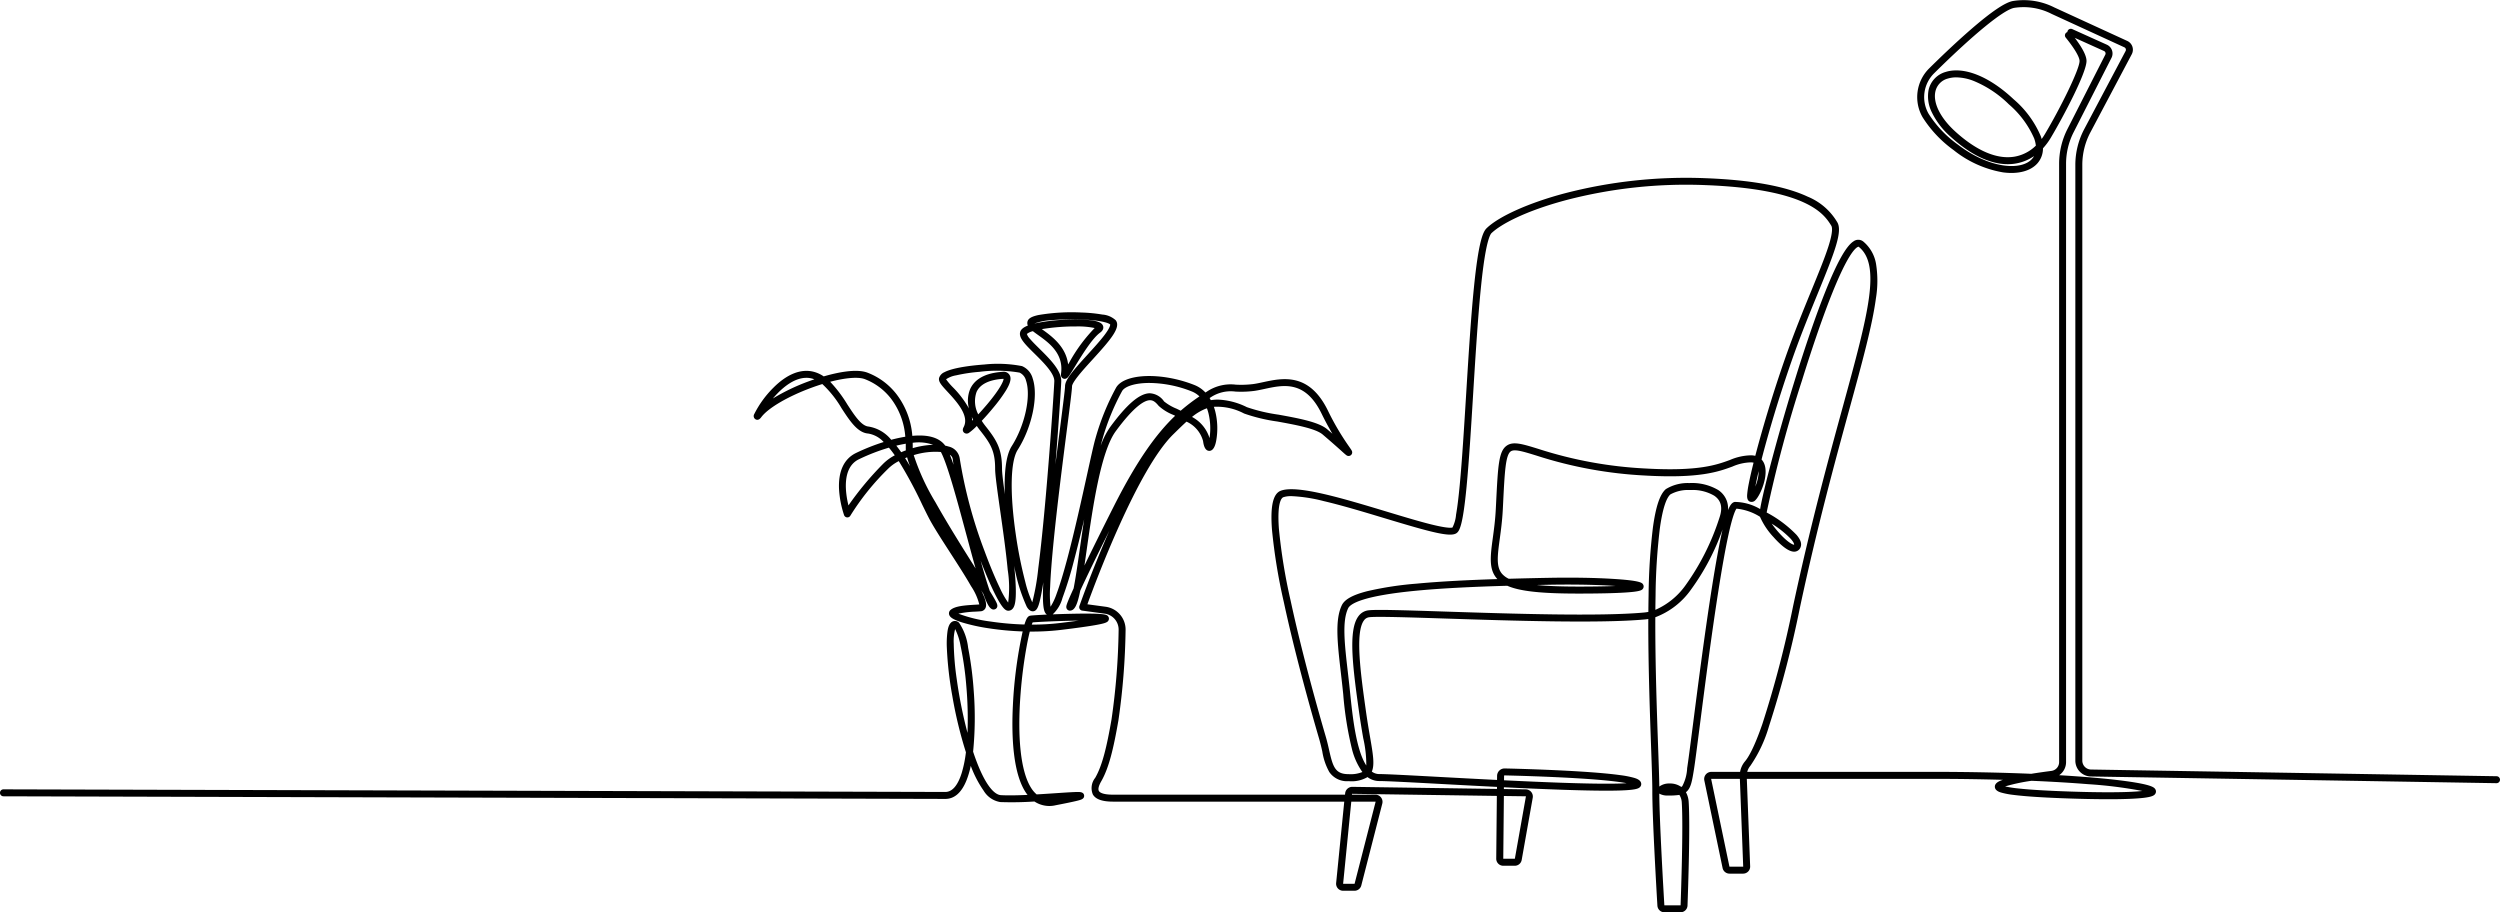 <svg xmlns="http://www.w3.org/2000/svg" width="359" height="131.001"><path data-name="パス 1414" d="M241.322 131.005h-2.31a1.011 1.011 0 01-1.009-.95c-.124-2.091-.743-12.716-.73-16.51 0-1.188-.076-3.436-.177-6.282-.173-4.872-.421-11.863-.4-18.376q-.258.044-.518.067c-6.443.592-19.209.176-28.53-.128-5.382-.175-10.029-.327-11.035-.19a1.068 1.068 0 00-.743.45c-1.312 1.733-.462 7.775.287 13.106.2 1.4.4 2.591.583 3.642.423 2.455.684 3.973.254 4.967a1.8 1.8 0 001.067.355c1.041 0 4.359.179 8.559.406 2.571.139 5.443.294 8.355.439l.006-.586a1.076 1.076 0 011.1-1.066c1.808.042 6.479.169 10.8.439 2.482.155 4.448.334 5.843.53a13.777 13.777 0 011.913.374c.313.093 1.045.311 1.045.909a.606.606 0 01-.2.442c-.236.224-.714.446-3.672.491-1.732.026-4.179-.013-7.271-.118a578.907 578.907 0 01-8.581-.365v.256l3.142.046a1.026 1.026 0 011 1.205l-1.585 8.931a1.009 1.009 0 01-1 .834h-1.645a1.01 1.01 0 01-1.011-1.02l.088-9.01-20.772-.3a.027.027 0 00-.027.023l-.01.1h3.365a1.026 1.026 0 01.995 1.281l-3.016 11.757a1.01 1.01 0 01-.979.759h-1.628a1.01 1.01 0 01-1.006-1.11l1.165-11.687h-33.186c-1.56 0-2.513-.337-2.913-1.03a2.354 2.354 0 01.336-2.388c1.047-1.814 1.673-4.556 2.344-8.391a98.31 98.31 0 001.019-12.844 2.307 2.307 0 00-2-2.342l-3.231-.437a.5.5 0 01-.4-.661c.017-.049 1.74-4.945 4.154-10.476l.152-.346c-1.911 3.825-3.317 6.736-4.181 8.607l-.006.028c-.422 2.07-.8 2.816-1.455 2.852a.517.517 0 01-.46-.232c-.154-.236-.08-.491.041-.825.082-.225.212-.542.386-.943q.22-.5.535-1.191l.047-.241c.277-1.451.556-3.407.851-5.478.193-1.354.4-2.779.619-4.214a193.004 193.004 0 01-1.534 6.208 53.294 53.294 0 01-1.583 5.1 4.925 4.925 0 01-1.4 2.349c.756-.03 1.568-.056 2.351-.074 5.217-.124 5.414.118 5.6.351a.54.54 0 01.083.542c-.126.312-.415.459-1.882.72-1.077.191-2.735.424-4.928.69a35.258 35.258 0 01-4.517.244 34.475 34.475 0 00-.416 1.934 66.78 66.78 0 00-.9 6.919c-.5 6.413.027 11.23 1.487 13.564a4.04 4.04 0 00.816.966c.974-.055 1.934-.12 2.787-.177 1-.067 1.871-.125 2.5-.153.343-.015.6-.02.773-.015s.7.02.756.486c.058.447-.389.594-.535.643s-.379.111-.688.184c-.609.143-1.551.337-2.881.593a3.884 3.884 0 01-3.027-.542 48.548 48.548 0 01-4.894.082 3.413 3.413 0 01-2.395-1.625 15.786 15.786 0 01-1.856-3.579 12.627 12.627 0 01-.635 2.135c-.711 1.736-1.728 2.616-3.023 2.616L.498 114.349a.5.5 0 01-.5-.5.5.5 0 01.5-.5l135.246.376c.995 0 1.787-.913 2.354-2.714a17.4 17.4 0 00.608-2.985 60.374 60.374 0 01-1.955-8.094 51.247 51.247 0 01-.786-6.943 13.286 13.286 0 01.1-2.355c.079-.5.243-1.179.756-1.4a.8.8 0 01.914.214 8 8 0 011.287 3.557 50.574 50.574 0 01.807 6.237 49.63 49.63 0 01-.091 8.7c.175.528.354 1.031.535 1.5 1.556 4.04 2.826 4.7 3.445 4.741 1.015.06 2.4.03 3.836-.035-2.134-2.731-2.324-8.509-2.1-12.927a63.658 63.658 0 011.4-10.546 41.567 41.567 0 01-5.015-.473 26.4 26.4 0 01-3.659-.813c-1.422-.446-1.735-.78-1.852-1.048a.642.642 0 01.179-.758c.628-.537 1.909-.652 3.52-.746.213-.012.416-.024.6-.038a8.355 8.355 0 00-1.184-2.628c-.821-1.44-1.944-3.178-3.03-4.859-1.237-1.916-2.406-3.725-3.044-4.959-.287-.555-.608-1.211-.948-1.906a62.3 62.3 0 00-3.357-6.23 6.007 6.007 0 00-1.518 1.082 35.861 35.861 0 00-5.425 6.737.5.5 0 01-.912-.066 14.364 14.364 0 01-.717-3.6c-.155-2.632.681-4.469 2.418-5.314a29.489 29.489 0 013.986-1.581 3.864 3.864 0 00-2.234-1.22c-1.525-.121-2.633-1.821-3.807-3.621a15.285 15.285 0 00-2.769-3.483c-.53.164-1.075.349-1.629.555-3.355 1.245-6.156 2.894-7.137 4.2-.1.134-.407.541-.817.311a.544.544 0 01-.193-.755 14.471 14.471 0 012.75-3.788c1.95-1.954 3.94-2.748 5.755-2.295a4.615 4.615 0 011.471.672c1.984-.576 4.653-1.129 6.245-.551a9.593 9.593 0 014.241 3.152 11.247 11.247 0 012.238 5.937c2.259-.209 3.829.241 4.676 1.341l.047.064a4.426 4.426 0 01.48.127 2.058 2.058 0 011.6 1.688 67.237 67.237 0 003.577 13.349c.735 1.995 1.514 3.867 2.192 5.273a12.367 12.367 0 001.19 2.1 16.491 16.491 0 00-.064-4.7c-.249-2.657-.7-5.834-1.1-8.637s-.707-4.99-.707-5.87c0-2.543-.635-3.6-2.194-5.558q-.232-.292-.436-.6a8.439 8.439 0 01-1.083.954.573.573 0 01-.757 0c-.144-.133-.27-.376-.053-.782.873-1.634-1.032-3.694-2.293-5.057-.88-.951-1.364-1.475-1.229-2.015a1.354 1.354 0 01.769-.822c1.427-.755 4.736-1.03 5.716-1.1a18.232 18.232 0 015.42.229 2.662 2.662 0 011.533 1.771c.85 2.52-.1 7.024-2.153 10.253-1.044 1.639-1.145 6.192-.269 12.181a61.9 61.9 0 001.363 6.8 15.665 15.665 0 001 2.913 32.705 32.705 0 00.858-4.859c.342-2.633.709-6.162 1.091-10.489.661-7.495 1.167-15.194 1.215-16.381.045-1.131-1.56-2.715-2.849-3.988-1.309-1.292-2.255-2.226-2.065-3.049.092-.4.446-.711 1.115-.973a.864.864 0 01-.05-.58c.111-.442.584-.721 1.584-.935a28.367 28.367 0 016.157-.361 21.471 21.471 0 013.006.294 3.17 3.17 0 011.916.814c.8 1.019-.73 2.8-3.294 5.612-.8.876-1.551 1.7-2.12 2.424-.793 1.006-.855 1.354-.855 1.436 0 .456-.249 2.421-.727 6.145-.576 4.487-1.364 10.632-1.889 15.864-.286 2.852-.464 5.143-.528 6.808a15.977 15.977 0 00.058 2.856 8.846 8.846 0 00.872-1.866c.446-1.2.959-2.88 1.524-5 1.042-3.916 2.1-8.7 2.869-12.2.54-2.449.967-4.383 1.191-5.13a34.82 34.82 0 012.94-7.237c1.16-2.085 6.521-2.283 11.247-.415a4.407 4.407 0 011.6 1.084l.271-.173a6.135 6.135 0 014.092-.955 14.12 14.12 0 002.486-.084c.438-.058.921-.163 1.431-.273 2.8-.6 6.632-1.432 9.325 4.119a37.141 37.141 0 003.046 5.165c.115.166.206.3.267.392a1.609 1.609 0 01.088.15.516.516 0 01-.782.65 2.548 2.548 0 01-.175-.139 23.755 23.755 0 01-.56-.5c-.556-.5-1.4-1.251-2.658-2.324-1.014-.864-3.929-1.394-6.5-1.862a24.442 24.442 0 01-4.783-1.151 8.315 8.315 0 00-4.339-.963q.111.316.2.658a10.1 10.1 0 01.126 4.268c-.073.353-.294 1.426-1 1.4-.677-.021-.817-.994-.876-1.41a4.268 4.268 0 00-2.378-2.785c-.551.5-1.125 1.06-1.748 1.671l-.149.146c-5.133 5.033-11.151 21.147-12.335 24.411l2.618.354a3.306 3.306 0 012.866 3.356 99.277 99.277 0 01-1.034 12.993c-.689 3.943-1.342 6.776-2.463 8.718-.366.635-.486 1.128-.335 1.388.114.2.532.53 2.047.53h33.295l.02-.2a1.033 1.033 0 011.037-.924l20.767.3V113c-2.925-.146-5.812-.3-8.4-.442-4.185-.226-7.491-.4-8.505-.4a2.765 2.765 0 01-1.687-.569 4.519 4.519 0 01-2.7.585 3.077 3.077 0 01-2.792-1.316 8.832 8.832 0 01-1-2.934 28.585 28.585 0 00-.447-1.8c-.966-3.3-3.4-11.834-5.091-19.712a81.032 81.032 0 01-1.693-10.382c-.25-3.378.157-5.147 1.281-5.566 2.344-.873 8.915 1.11 15.269 3.028 2.345.708 4.559 1.376 6.288 1.807 2.375.592 2.953.5 3.085.45a5.024 5.024 0 00.514-1.843c.184-1.047.36-2.472.537-4.356.332-3.529.611-8.057.907-12.85.332-5.383.675-10.949 1.115-15.343.665-6.656 1.3-8.077 1.836-8.59 1.8-1.729 6.1-3.646 11.21-5.005a69.227 69.227 0 0120.154-2.175c6.55.244 11.51 1.137 14.74 2.655a8.79 8.79 0 014.2 3.6l.023.037c.824 1.306-.315 4.235-2.759 10.207-1.124 2.746-2.4 5.859-3.616 9.288a190.9 190.9 0 00-3.978 12.72c-.188.687-.354 1.315-.5 1.889a1.943 1.943 0 01.375.586c.7 1.675-.535 4.516-1.225 5.217a.729.729 0 01-.82.248c-.46-.184-.415-.776-.39-1.094a14.275 14.275 0 01.234-1.529c.157-.8.387-1.808.678-2.971a1.635 1.635 0 00-.4-.044 6.971 6.971 0 00-2.63.6c-1.992.733-4.719 1.736-12.551 1.29a60.4 60.4 0 01-15.608-2.868c-1.9-.585-3.148-.972-3.677-.6-.753.527-.877 3.008-1.1 7.512l-.042.831c-.08 1.591-.268 2.977-.433 4.2-.329 2.434-.547 4.043.334 5.05a3 3 0 00.955.7c1.878-.053 3.771-.1 5.643-.133 3.382-.067 6.7-.014 9.333.15 3.982.247 4.174.57 4.314.805a.546.546 0 01.006.555c-.155.273-.42.462-2.6.6-1.563.1-3.813.15-6.687.15-5.284 0-8.4-.32-10.222-1.122-4.6.133-9.085.334-12.91.694-7.95.747-9.642 1.912-9.942 2.539-.888 1.854-.513 5.1-.039 9.212.069.6.141 1.226.211 1.864.04.367.081.756.123 1.167.335 3.228.838 8.08 2.311 10.333a17.01 17.01 0 00-.44-3.921 115.441 115.441 0 01-.587-3.672c-.386-2.749-.824-5.864-.948-8.342-.14-2.8.132-4.553.854-5.507a2.063 2.063 0 011.406-.837c1.089-.148 5.331-.01 11.2.181 9.295.3 22.024.718 28.406.131a5.858 5.858 0 00.614-.09c.006-.794.016-1.58.031-2.351a88.262 88.262 0 01.623-9.767c.416-3.034 1.008-4.787 1.862-5.516a6.006 6.006 0 013.369-.865 7.4 7.4 0 014.137.994 3.144 3.144 0 011.294 1.719 3.434 3.434 0 01.127 1.17c.338-.852.635-1.113.965-1.175a7.254 7.254 0 013.646 1.028c.136-.843.477-2.449 1.285-5.576a297.883 297.883 0 013.617-12.708c1.589-5.151 3.131-9.628 4.457-12.948 1.673-4.186 2.994-6.544 4.041-7.21a1.147 1.147 0 011.406.019 5.328 5.328 0 011.841 3.256 15.421 15.421 0 01-.028 4.932c-.517 3.861-1.968 9.164-3.806 15.878-2.048 7.484-4.6 16.8-7.1 28.486a154.7 154.7 0 01-4.447 17.059 19.7 19.7 0 01-2.672 5.677 2.2 2.2 0 00-.45.866h26.3c5.766 0 10.574.117 14.483.281 1.046-.167 2.079-.309 2.894-.415a1.274 1.274 0 001.109-1.26V23.505a11 11 0 011.191-4.964l5.439-10.687a.387.387 0 00-.187-.529l-4.193-1.891c1.118 1.473 1.684 2.588 1.684 3.32 0 1.7-3.329 8-5.112 11a9.262 9.262 0 01-1.14 1.543 3.23 3.23 0 01-.762 2.118c-.977 1.149-2.8 1.635-5 1.334a15.507 15.507 0 01-7.077-3.2 17.03 17.03 0 01-4.453-4.721 5.81 5.81 0 01.969-7.027c1.23-1.217 3.645-3.562 6-5.6 2.887-2.5 4.839-3.823 5.968-4.049a9.721 9.721 0 016.037.943h.007l10.414 4.783a1.387 1.387 0 01.648 1.91l-5.945 11.226a9.981 9.981 0 00-1.157 4.654v85.565a1.273 1.273 0 001.273 1.271h.008l58.208.962a.5.5 0 01-.017 1l-58.206-.962a2.274 2.274 0 01-2.267-2.27v-85.56a10.985 10.985 0 011.273-5.122l5.945-11.226a.387.387 0 00-.181-.533l-10.425-4.788-.024-.012-.022-.011a8.821 8.821 0 00-5.375-.847c-1.552.31-5.836 3.816-11.46 9.379a4.809 4.809 0 00-.807 5.816 16.065 16.065 0 004.2 4.429c4.49 3.452 9.16 3.827 10.7 2.012a2.1 2.1 0 00.245-.357 6.575 6.575 0 01-2.762 1.088c-2.783.416-5.966-.917-9.2-3.855a11.087 11.087 0 01-2.727-3.542 5.1 5.1 0 01-.452-3.19 3.472 3.472 0 012.462-2.588c2.626-.809 6.27.66 9.747 3.927a14.333 14.333 0 013.9 5.307q.072.2.126.4.248-.337.472-.714c2.252-3.783 4.971-9.305 4.971-10.488 0-.57-.743-1.827-1.988-3.362a.5.5 0 01.236-.791.5.5 0 01.7-.428l4.968 2.24a1.387 1.387 0 01.667 1.894l-5.439 10.687a9.991 9.991 0 00-1.082 4.511v85.934a2.275 2.275 0 01-.993 1.875c1.844.108 3.4.222 4.689.33 2.607.219 4.808.477 6.365.744 2.273.39 2.615.692 2.769.967a.6.6 0 01-.009.614c-.189.31-.6.6-3.5.732-2.088.1-5.126.081-8.784-.041-3.632-.121-6.346-.294-8.068-.515a11.128 11.128 0 01-1.813-.345c-.234-.074-.856-.269-.882-.806-.03-.619.771-.887 1.156-1.017h.012a369.56 369.56 0 00-10.429-.14h-26.356l.478 12.563a1 1 0 01-.282.739 1.016 1.016 0 01-.728.31h-1.958a1.015 1.015 0 01-.989-.8l-2.624-12.578a1.026 1.026 0 011.005-1.235h4.129a3.2 3.2 0 01.709-1.512c.493-.583 1.325-1.985 2.49-5.358a153.768 153.768 0 004.418-16.946c2.51-11.717 5.063-21.045 7.115-28.541 1.828-6.678 3.271-11.952 3.779-15.747s.061-6.049-1.452-7.279c-.034-.027-.06-.049-.182.016-.458.242-1.531 1.4-3.567 6.427-1.308 3.23-2.838 7.639-4.425 12.75a187.147 187.147 0 00-5.07 18.944 16.9 16.9 0 014.287 3.207c.58.681.776 1.249.6 1.735a.974.974 0 01-1 .682c-.9-.046-2.08-1.165-2.907-2.1a10.376 10.376 0 01-1.934-2.907 7.732 7.732 0 00-3.374-1.167c-.121.144-.507.8-1.147 3.713-.439 2-.937 4.778-1.483 8.269-1 6.387-1.952 13.812-2.648 19.234-.375 2.92-.671 5.226-.828 6.205-.267 1.665-.431 2.56-.959 3.117a1.672 1.672 0 01-.2.177 3.307 3.307 0 01.4 1.449c.219 3.4-.075 12.2-.17 14.815a1.007 1.007 0 01-1.005.981zm-3.048-17.039c.028 4.074.608 14.017.727 16.03a.01.01 0 00.01.009h2.31a.01.01 0 00.011-.009c.068-1.854.394-11.278.172-14.714a2.2 2.2 0 00-.346-1.134 9.744 9.744 0 01-1.618.088 2.319 2.319 0 01-1.262-.273zm-44.23 1.153l-1.171 11.786a.008.008 0 000 .007.009.009 0 00.008 0h1.628a.01.01 0 00.01-.008l3.016-11.757a.023.023 0 000-.022.024.024 0 00-.021-.01zm55.8-3.278h-4.094a.025.025 0 00-.021.01.023.023 0 00-.005.021l2.624 12.578a.011.011 0 00.01.008h1.958a.01.01 0 00.008 0 .008.008 0 000-.007zm-33.887 2.464l-.088 9.005a.008.008 0 000 .007.01.01 0 00.008 0h1.645a.011.011 0 00.011-.008l1.585-8.931a.023.023 0 00-.005-.021.024.024 0 00-.02-.01zm71.974-1.375a16.487 16.487 0 001.9.293c1.7.186 4.193.334 7.424.442 3.467.116 6.274.135 8.343.057.925-.035 1.58-.086 2.044-.138a63.065 63.065 0 00-7.841-.98c-2.01-.162-4.69-.339-8.071-.482a26.046 26.046 0 00-3.799.808zm-48.145-.423a2.793 2.793 0 011.651.5.667.667 0 00.138-.111 6.073 6.073 0 00.7-2.588c.154-.964.45-3.263.824-6.175.721-5.612 1.708-13.3 2.739-19.813.561-3.548 1.074-6.336 1.523-8.289a33.472 33.472 0 01-4.51 8.6 11.044 11.044 0 01-5.147 4.006c-.026 6.564.225 13.661.4 18.587.087 2.44.158 4.443.174 5.727a2.306 2.306 0 011.37-.443q.067-.003.138-.003zm-23.807-.459c2.832.138 5.672.265 8.283.355 3.042.105 5.472.15 7.222.132a38.489 38.489 0 002.1-.068c-.4-.076-.936-.16-1.647-.247-1.431-.175-3.353-.334-5.713-.473-4.15-.245-8.487-.362-10.16-.4a.076.076 0 00-.079.076zm-30.547-40.8a3.4 3.4 0 00-1.146.153c-.222.082-.922.655-.633 4.554a80.105 80.105 0 001.669 10.242c1.689 7.845 4.111 16.349 5.074 19.641.19.651.329 1.266.463 1.86.543 2.411.864 3.477 2.812 3.47a4.472 4.472 0 001.973-.307q-.047-.059-.093-.121a9.776 9.776 0 01-1.411-3.179 49.453 49.453 0 01-1.252-7.869q-.064-.615-.123-1.161c-.07-.636-.142-1.258-.211-1.859-.493-4.271-.882-7.645.131-9.759.406-.848 1.578-1.493 3.687-2.028a48.155 48.155 0 017.064-1.075c3.464-.326 7.461-.522 11.588-.655q-.041-.043-.08-.088c-1.179-1.35-.925-3.234-.572-5.842.163-1.2.347-2.566.425-4.116l.042-.831c.272-5.438.373-7.473 1.527-8.281.93-.651 2.214-.254 4.545.465a59.482 59.482 0 0015.375 2.814c7.624.434 10.239-.528 12.149-1.23a7.954 7.954 0 012.976-.662 2.668 2.668 0 01.647.074q.131-.5.273-1.033a190.32 190.32 0 014.164-13.4c1.226-3.451 2.5-6.576 3.633-9.332 1.023-2.5 1.906-4.657 2.432-6.3.638-2 .573-2.729.407-2.993l-.023-.037c-.986-1.565-3.3-5.231-18.133-5.784a68.215 68.215 0 00-19.859 2.142c-5.926 1.575-9.452 3.492-10.775 4.76-.118.113-.433.583-.8 2.485-.258 1.335-.5 3.129-.733 5.482-.437 4.375-.78 9.932-1.112 15.305-.3 4.907-.589 9.542-.931 13.117-.543 5.663-1.024 6.418-1.471 6.707-.91.588-3.667-.159-10.216-2.135-3.023-.913-6.149-1.856-8.855-2.49a22.223 22.223 0 00-4.627-.708zm-48.275 19.086a7.021 7.021 0 00-.2 2.1 40.048 40.048 0 00.427 5.075 66.017 66.017 0 001.549 7.735 53.749 53.749 0 00-.17-6.723 45.742 45.742 0 00-.822-5.764 8.747 8.747 0 00-.784-2.423zm11.006-.639a33.737 33.737 0 004.109-.238c1.035-.126 1.9-.238 2.616-.336-.49.006-1.035.017-1.639.032-2.28.059-4.337.165-4.962.224a3.383 3.383 0 00-.124.317zm-10.541-1.571a20.515 20.515 0 004.643 1.13 40.778 40.778 0 004.848.425q.06-.2.118-.359c.182-.514.365-.845.711-.908.243-.044 1.186-.1 2.392-.158a.719.719 0 01-.1-.079c-.309-.293-.594-.979-.414-4.572a33.77 33.77 0 01-.45 2.469c-.252 1.082-.489 1.676-1.019 1.711-.5.033-.809-.489-.911-.66a24.11 24.11 0 01-1.8-5.874l.046.476c.4 4.245.094 5.248-.256 5.669a.8.8 0 01-.593.306c-.37.016-.824-.153-1.94-2.367-.631-1.252-1.363-2.948-2.081-4.819.271.972.531 1.878.779 2.692.209.685.388 1.232.54 1.668l.307.5c.267.443.455.773.575 1.008.141.275.353.691.044.994a.551.551 0 01-.726.03c-.285-.19-.6-.662-1.11-2.1l-.336-.54c.651 1.28.857 2.081.62 2.562a.812.812 0 01-.692.453c-.223.019-.479.034-.749.049a13.562 13.562 0 00-2.446.294zm105.2-17.758h-.207a5.267 5.267 0 00-2.741.626c-.439.374-1.058 1.527-1.52 4.891a87.329 87.329 0 00-.614 9.651c-.013.67-.023 1.351-.029 2.04a10.442 10.442 0 004.349-3.555 34.693 34.693 0 004.847-9.664c.505-1.446.263-2.483-.74-3.17a6.117 6.117 0 00-3.345-.819zm-22.161 13.639c1.578.155 3.556.227 6 .227 2.381 0 4.1-.035 5.349-.084q-.381-.026-.816-.051c-2.546-.144-5.7-.189-8.879-.126zm-89.449-18.649a32.439 32.439 0 003.12 6.773c1.8 3.21 4.044 6.776 5.766 9.5-.438-1.541-.9-3.278-1.39-5.083-1.254-4.667-2.663-9.908-3.595-11.639a10.393 10.393 0 00-3.901.449zm33.933-7.884h-.035c-.754.023-2.214.814-4.889 4.45-2.163 2.94-3.321 11.064-4.167 17-.115.8-.224 1.571-.33 2.292a572.023 572.023 0 014.228-8.524c3.424-6.776 6.2-10.506 8.8-12.985l-.233-.113a6.848 6.848 0 01-2.131-1.307c-.426-.515-.766-.813-1.244-.813zm89.27 17.721a14.545 14.545 0 001.11 1.383c1.149 1.265 1.888 1.647 2.1 1.647 0-.006.006-.014.01-.024s.038-.241-.515-.855a14.216 14.216 0 00-2.705-2.151zM127.647 64.284a28.42 28.42 0 00-4.309 1.667c-2.471 1.2-1.943 4.821-1.5 6.628a45.138 45.138 0 014.978-5.974 6.915 6.915 0 011.675-1.222q-.429-.609-.844-1.099zm13.332-3.854a8.219 8.219 0 00.5.708c1.676 2.111 2.411 3.333 2.411 6.18 0 .587.17 1.948.406 3.659-.1-2.725.076-5.482.991-6.918 1.882-2.953 2.8-7.167 2.049-9.4a1.693 1.693 0 00-.931-1.152 19.528 19.528 0 00-5.771-.11 23.343 23.343 0 00-3.322.5 3.611 3.611 0 00-1.457.569 9.744 9.744 0 00.954 1.124 13.85 13.85 0 012.332 3.066 4.366 4.366 0 01.172-2.779c.455-1.025 1.625-2.286 4.621-2.479a.983.983 0 011.124.627c.156.473-.033 1.11-.613 2.064a21.7 21.7 0 01-1.787 2.432 35.113 35.113 0 01-1.679 1.909zm111.565 7.226a45.276 45.276 0 00-.478 2.219c.051-.129.1-.266.151-.412a5.527 5.527 0 00.327-1.807zm-122.569-1.869c.239.374.473.76.7 1.153a12.923 12.923 0 01-.412-1.268l-.288.115zm6.419-.484c.172.416.351.9.535 1.435q-.063-.4-.116-.8a.85.85 0 00-.419-.633zm11.066-17.346a1.867 1.867 0 00.452.711c.342.407.826.884 1.338 1.39 1.5 1.485 3.209 3.168 3.146 4.74-.04.991-.369 6.067-.837 11.9.234-1.869.462-3.646.664-5.223.4-3.132.719-5.605.719-6.018 0-.934 1.229-2.331 3.235-4.534.876-.962 1.782-1.957 2.417-2.794.868-1.145.836-1.489.826-1.533-.147-.169-1.008-.52-3.277-.675a34.489 34.489 0 00-4.893.035 8.931 8.931 0 00-2.673.486l.009.011.135-.031a24.819 24.819 0 013.838-.488 26.445 26.445 0 013.644.013c1.385.121 2.021.366 2.193.848.07.2.111.585-.41.963-1.156.839-2.624 3.245-3.6 4.837-.287.47-.535.876-.726 1.163-.228.342-.513.768-.951.611-.159-.057-.414-.226-.345-.718.407-2.9-1.753-4.441-3.329-5.567-.261-.186-.5-.359-.713-.526a2.094 2.094 0 00-.862.399zm-18.75 16.04c.237.3.469.612.7.94q.328-.141.672-.266a3.366 3.366 0 01-.013-.343v-.612l-.092.016c-.408.073-.831.159-1.267.265zm2.352-.413q.011.375.005.759v.009a12.776 12.776 0 012.923-.483 6.263 6.263 0 00-2.928-.285zm34-8.592c-2.05 0-3.55.485-3.94 1.186a33.882 33.882 0 00-2.856 7.039 16.18 16.18 0 00-.208.791 11.2 11.2 0 011.356-2.678c2.4-3.269 4.2-4.813 5.664-4.857a2.629 2.629 0 012.079 1.168 7.024 7.024 0 001.8 1.048c.191.092.389.188.592.289a27.029 27.029 0 012.692-2.054 3.379 3.379 0 00-1.11-.716 16.833 16.833 0 00-6.067-1.215zm-45.851-.171a19.242 19.242 0 012.47 3.262c1.035 1.588 2.013 3.088 3.048 3.17a5.283 5.283 0 013.25 1.9 21.029 21.029 0 011.821-.406l.2-.034a10.283 10.283 0 00-2.036-5.451 8.7 8.7 0 00-3.792-2.824c-.943-.346-2.765-.19-4.959.384zm51.96 5.05a5.153 5.153 0 012.516 3.04 9.167 9.167 0 00-.154-3.58 6.666 6.666 0 00-.218-.7q-.116.039-.231.083a7.492 7.492 0 00-1.911 1.158zm3.7-2.49a10.162 10.162 0 014.183 1.089 24.243 24.243 0 004.546 1.076c2.827.514 5.75 1.046 6.97 2.084q.409.348.764.655c-.477-.8-1-1.754-1.538-2.854-2.35-4.845-5.465-4.172-8.214-3.578-.531.115-1.033.223-1.511.287a14.963 14.963 0 01-2.651.092 5.189 5.189 0 00-3.523.8l-.2.125q.093.149.178.306a5.965 5.965 0 01.999-.08zm-35.318 2.5a3.236 3.236 0 01.048.531l.138-.139q-.096-.197-.183-.394zm4.51-5.476h-.06c-1.976.127-3.28.78-3.771 1.887a4.04 4.04 0 00.247 3.212c.406-.437.848-.935 1.3-1.472 1.9-2.263 2.322-3.324 2.339-3.627zm-28.272-.149c-1.6 0-3.1 1.167-4.138 2.23-.24.246-.464.495-.671.739a29.112 29.112 0 015.117-2.456c.211-.078.5-.182.843-.3a3.153 3.153 0 00-1.151-.215zm33.819-6.99l.008.006c1.346.961 3.464 2.472 3.763 5.058l.155-.254a22.821 22.821 0 013.659-4.971 11.754 11.754 0 00-2.651-.228 29.763 29.763 0 00-4.849.37zM280.922 11.11a4.131 4.131 0 00-1.218.172 2.466 2.466 0 00-1.78 1.849c-.367 1.649.708 3.808 2.875 5.774 3.009 2.73 5.908 3.977 8.384 3.607a5.741 5.741 0 003.167-1.6 4.533 4.533 0 00-.239-1.022 13.59 13.59 0 00-3.638-4.909 15.67 15.67 0 00-5.1-3.378 7.111 7.111 0 00-2.451-.493z"/></svg>